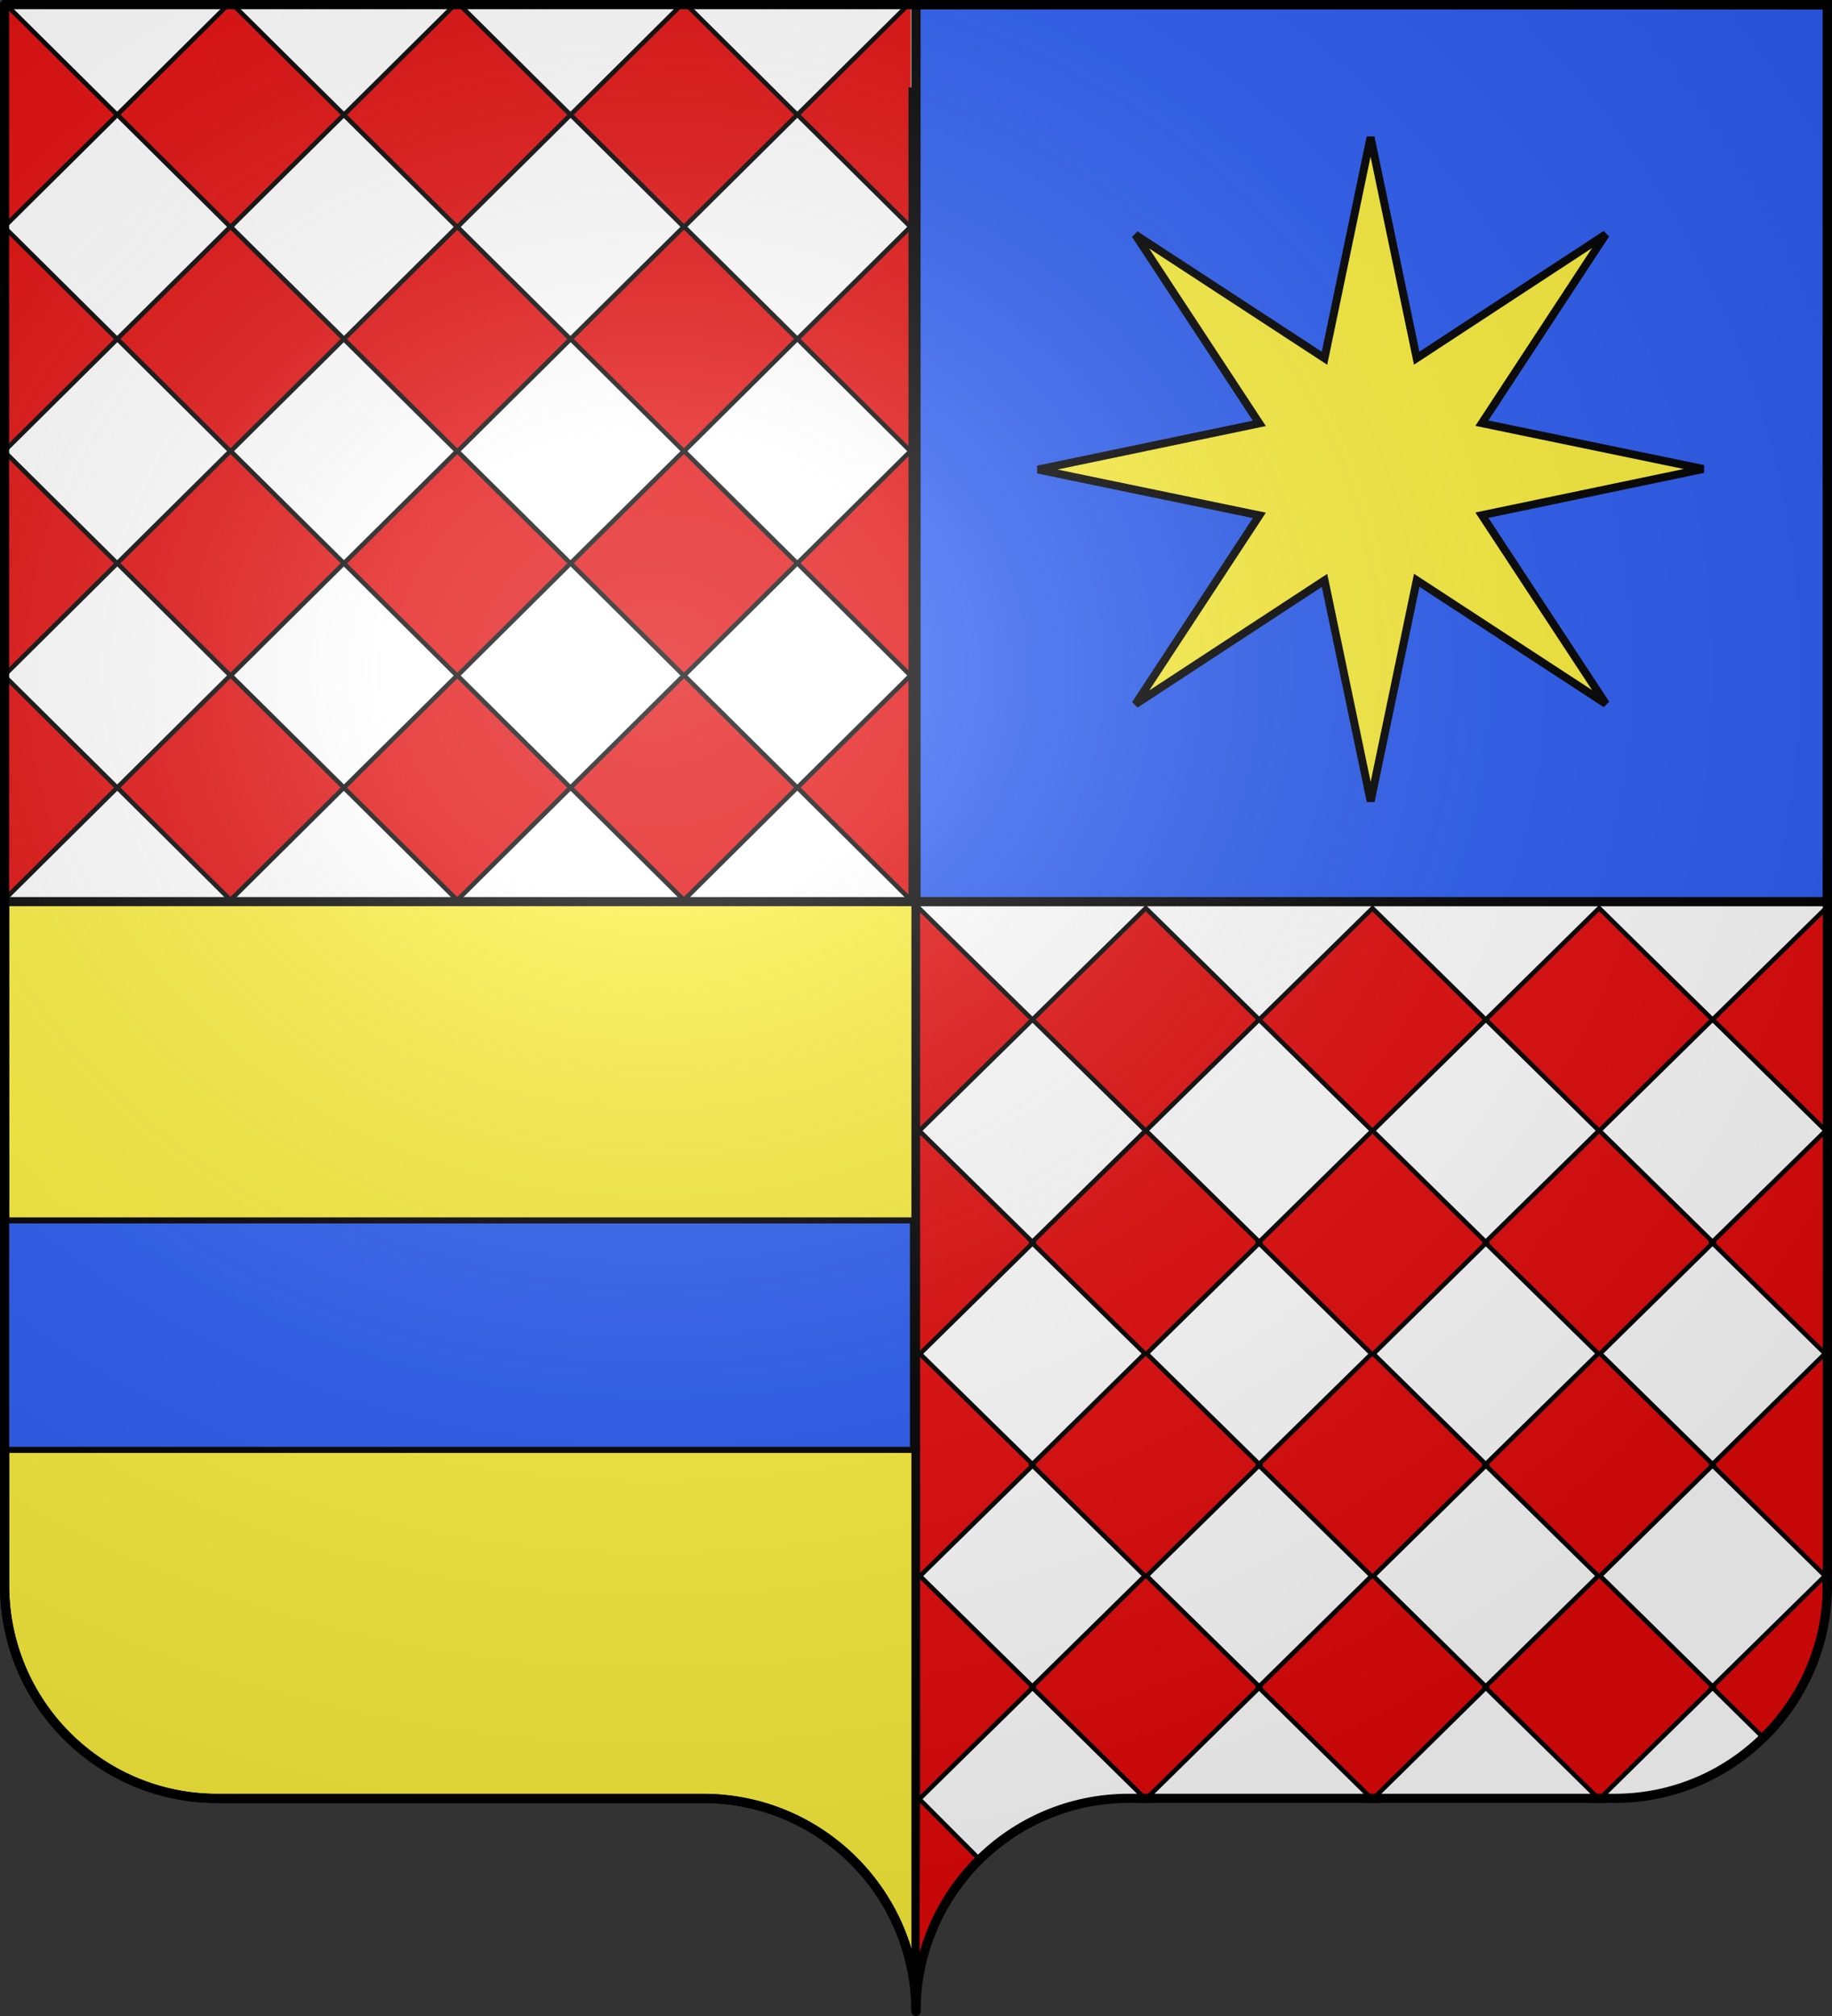 <?xml version="1.0" encoding="UTF-8" standalone="no"?>
<svg
   xmlns:dc="http://purl.org/dc/elements/1.1/"
   xmlns:cc="http://creativecommons.org/ns#"
   xmlns:rdf="http://www.w3.org/1999/02/22-rdf-syntax-ns#"
   xmlns:svg="http://www.w3.org/2000/svg"
   xmlns="http://www.w3.org/2000/svg"
   xmlns:xlink="http://www.w3.org/1999/xlink"
   xmlns:sodipodi="http://sodipodi.sourceforge.net/DTD/sodipodi-0.dtd"
   xmlns:inkscape="http://www.inkscape.org/namespaces/inkscape"
   height="660"
   width="600"
   version="1.0"
   id="svg2"
   sodipodi:version="0.32"
   inkscape:version="0.48.1 r9760"
   sodipodi:docname="Blason_ville_fr_La_Rochebeaucourt-et-Argentine_24.svg"
   inkscape:output_extension="org.inkscape.output.svg.inkscape"
   sodipodi:modified="true">
  <rect width="100%" height="100%" fill="#333333" stroke="none"/>
  <sodipodi:namedview
     inkscape:window-height="631"
     inkscape:window-width="957"
     inkscape:pageshadow="2"
     inkscape:pageopacity="0.0"
     guidetolerance="10.0"
     gridtolerance="10.0"
     objecttolerance="10.0"
     borderopacity="1.0"
     bordercolor="#666666"
     pagecolor="#ffffff"
     id="base"
     showgrid="false"
     height="660px"
     inkscape:zoom="0.62575758"
     inkscape:cx="300"
     inkscape:cy="330"
     inkscape:window-x="-1"
     inkscape:window-y="31"
     inkscape:current-layer="layer1-2"
     inkscape:window-maximized="1"
     showguides="true"
     inkscape:guide-bbox="true">
    <sodipodi:guide
       orientation="1,0"
       position="450,423.487"
       id="guide18335" />
  </sodipodi:namedview>
  <desc
     id="desc4">Flag of Canton of Valais (Wallis)</desc>
  <defs
     id="defs6">
    <linearGradient
       id="linearGradient2893">
      <stop
         style="stop-color:white;stop-opacity:0.314;"
         offset="0"
         id="stop2895" />
      <stop
         id="stop2897"
         offset="0.19"
         style="stop-color:white;stop-opacity:0.251;" />
      <stop
         style="stop-color:#6b6b6b;stop-opacity:0.125;"
         offset="0.6"
         id="stop2901" />
      <stop
         style="stop-color:black;stop-opacity:0.125;"
         offset="1"
         id="stop2899" />
    </linearGradient>
    <radialGradient
       inkscape:collect="always"
       xlink:href="#linearGradient2893"
       id="radialGradient11919"
       gradientUnits="userSpaceOnUse"
       gradientTransform="matrix(1.551,0,0,1.35,-227.894,-51.264)"
       cx="285.186"
       cy="200.448"
       fx="285.186"
       fy="200.448"
       r="300" />
  </defs>
  <g
     inkscape:groupmode="layer"
     id="layer1"
     inkscape:label="Fond écu">
    <g
       id="g4429"
       transform="matrix(1,0,0,1,-198.964,54.603)">
      <g
         style="display:inline"
         inkscape:label="Fond écu"
         id="layer1-2"
         transform="translate(198.964,-54.555)">
        <path
           sodipodi:nodetypes="cssccccssc"
           d="m 300,658.5 c 0,-38.504 -31.203,-69.754 -69.65,-69.754 -38.447,0 -120.753,0 -159.2,0 -38.447,0 -69.65,-31.25 -69.65,-69.754 l 0,-517.493 597,1.99e-5 10e-6,517.493 c 0,38.504 -31.203,69.754 -69.65,69.754 -38.447,0 -120.753,0 -159.2,0 -38.447,0 -69.65,31.25 -69.65,69.754 z"
           style="fill:#ffffff;fill-opacity:1;fill-rule:nonzero;stroke:none;display:inline"
           id="path4231"
           inkscape:connector-curvature="0" />
        <path
           id="path19854"
           d="m 598.5,1.5 0,293.625 -298.5,0 0,-293.625 298.5,0 z M 300,295.125 300,658.5 c 10e-6,-38.504 -31.209,-69.75 -69.656,-69.75 -38.447,-3e-5 -120.741,0 -159.188,0 C 32.709,588.75 1.5,557.504 1.5,519 l 0,-223.875 298.5,0 z"
           style="fill:#fcef3c;fill-opacity:1;fill-rule:nonzero;stroke:#000000;stroke-width:3;stroke-linecap:butt;stroke-linejoin:miter;stroke-miterlimit:4;stroke-opacity:1;stroke-dasharray:none;stroke-dashoffset:0;marker:none;visibility:visible;display:inline;overflow:visible"
           inkscape:connector-curvature="0" />
        <path
           id="path7702"
           d="m 298.281,0.691 0,0.04 c -10e-6,-0.047 0,49.823 0,73.4 0,0.051 0,0.108 0,0.159 0,1.78e-4 0,0.079 0,0.08 -10e-6,0.277 0,49.923 0,73.36 -10e-6,0.169 0,49.977 0,73.439 -10e-6,0.169 0,49.937 0,73.4 l 0,0.04 -37.125,-36.819 37.031,-36.7 -37.031,-36.74 37.031,-36.7 -37.031,-36.74 37.031,-36.7 -37.031,-36.7 37.125,-36.819 z m -74.281,0 37.094,36.819 -37,36.7 37,36.7 -37,36.74 37,36.7 -37,36.74 37,36.7 L 224,294.608 186.875,257.789 223.906,221.089 186.875,184.349 223.906,147.65 186.875,110.91 223.906,74.21 186.875,37.51 224,0.691 z m -148.5,0 37.125,36.819 -37.031,36.7 37.031,36.7 -37.031,36.74 37.031,36.7 -37.031,36.74 37.031,36.7 -37.125,36.819 -37.094,-36.819 37,-36.7 -37,-36.74 37,-36.7 -37,-36.74 37,-36.7 -37,-36.7 L 75.5,0.691 z m 74.25,0.04 37.094,36.819 -37,36.7 37,36.74 -37,36.7 37,36.7 -37,36.74 37,36.7 L 149.75,294.648 112.625,257.829 149.656,221.129 112.625,184.389 149.656,147.689 112.625,110.99 149.656,74.25 112.625,37.55 149.75,0.731 z m -148.5,0 L 38.375,37.55 1.344,74.25 38.375,110.99 1.344,147.689 38.375,184.389 1.344,221.129 38.375,257.829 1.25,294.648 l -0.406,-0.398 0,-72.803 0.312,-0.318 -0.312,-0.318 0,-72.802 0.312,-0.318 -0.312,-0.318 0,-72.763 0.312,-0.318 -0.312,-0.358 0,-72.763 L 1.25,0.731 z M 298.219,294.608 l 0.062,0.08 -0.062,-0.08 z m -148.531,0.04 -74.188,0 74.188,0 z"
           style="fill:#e20909;fill-opacity:1;fill-rule:evenodd;stroke:#000000;stroke-width:1.489;stroke-linecap:butt;stroke-linejoin:miter;stroke-miterlimit:4;stroke-opacity:1;stroke-dasharray:none;display:inline"
           inkscape:connector-curvature="0" />
        <path
           id="path8396"
           d="m 598.031,297.254 0,0.039 c -10e-6,-0.047 0,49.376 0,72.741 0,0.051 0,0.107 0,0.158 0,1.9e-4 0,0.079 0,0.079 0,7.5e-4 0,0.196 0,0.197 l 0,0.039 c -10e-6,0.59 0,49.314 0,72.465 0,0.089 0,0.187 0,0.276 0,0.051 0,0.107 0,0.158 0,1.9e-4 0,0.079 0,0.079 -10e-6,0.799 0,43.531 0,67.85 -0.131,1.47 -0.281,2.932 -0.469,4.379 l -36.656,-36.016 0.219,-0.197 -0.219,-0.237 36.812,-36.173 -36.812,-36.134 0.25,-0.237 -0.25,-0.237 37.031,-36.371 -37.031,-36.371 z m -74.281,0 37.094,36.489 -37,36.371 37,36.371 -0.25,0.237 0.25,0.237 -36.781,36.134 36.781,36.173 -0.219,0.237 0.219,0.197 -36.781,36.173 36.781,36.173 -0.219,0.237 0.219,0.197 -37,36.41 0.562,0.552 c -0.337,0 -0.97,0 -1.312,0 l 0.562,-0.552 -37.031,-36.41 0.219,-0.197 -0.219,-0.237 36.812,-36.173 -36.812,-36.173 0.219,-0.197 -0.219,-0.237 36.812,-36.173 -36.812,-36.134 0.25,-0.237 -0.25,-0.237 37.031,-36.371 -37.031,-36.371 z m -148.5,0 37.125,36.489 -37.031,36.371 37.031,36.371 -0.25,0.237 0.25,0.237 -36.812,36.134 36.812,36.173 -0.219,0.237 0.219,0.197 -36.812,36.173 36.812,36.173 -0.219,0.237 0.219,0.197 -36.719,36.095 -0.312,0.316 0.562,0.552 c -0.344,0 -0.974,0 -1.312,0 l 0.562,-0.552 -37,-36.41 0.219,-0.197 -0.219,-0.237 36.781,-36.173 -36.781,-36.173 0.219,-0.197 -0.219,-0.237 36.781,-36.173 -36.781,-36.134 0.25,-0.237 -0.25,-0.237 37,-36.371 -37,-36.371 z m 74.25,0.039 37.094,36.489 -37,36.371 37,36.41 -0.219,0.197 0.219,0.237 -36.781,36.173 36.781,36.134 -0.25,0.237 0.25,0.237 -36.781,36.134 36.781,36.173 -0.219,0.237 0.219,0.197 -37,36.41 0.531,0.513 c -0.474,0 -0.776,0 -1.25,0 l 0.531,-0.513 -0.375,-0.355 -36.656,-36.055 0.219,-0.197 -0.219,-0.237 36.812,-36.173 -36.812,-36.134 0.25,-0.237 -0.25,-0.237 36.812,-36.134 -36.812,-36.173 0.219,-0.237 -0.219,-0.197 37.031,-36.41 L 412.375,333.782 449.5,297.293 z m -148.5,0 37.125,36.489 -37.031,36.371 37.031,36.41 -0.219,0.197 0.219,0.237 -36.812,36.173 36.812,36.134 -0.25,0.237 0.25,0.237 -36.812,36.134 36.812,36.173 -0.219,0.237 0.219,0.197 -37.031,36.41 19.41,19.459 c -11.597,12.835 -16.693,21.812 -19.568,41.77 l -0.156,0.158 -0.406,-0.394 0.221,-60.677 0.312,-0.316 -0.312,-0.316 0,-0.434 0,-71.716 0,-0.434 0.094,-0.118 -0.094,-0.079 0,-0.434 0,-71.676 0,-0.473 0.094,-0.079 -0.094,-0.118 0,-0.434 0,-71.676 0,-0.434 0.312,-0.316 -0.312,-0.355 0,-72.11 L 301,297.293 z m 296.5,218.776 c 1.532,23.748 -8.408,39.924 -19.825,52.936 l -16.769,-16.526 0.219,-0.197 -0.219,-0.237 z"
           style="fill:#e20909;fill-opacity:1;fill-rule:evenodd;stroke:#000000;stroke-width:1.482;stroke-linecap:butt;stroke-linejoin:miter;stroke-miterlimit:4;stroke-opacity:1;stroke-dasharray:none;display:inline"
           inkscape:connector-curvature="0"
           sodipodi:nodetypes="ccsssscssscccccccccccccccccccccccccccccccccccccccccccccccccccccccccccccccccccccccccccccccccccccccccccccccccccccccccccccccccccccccccccccccccccccccccccccccccccccccccccccc" />
        <g
           id="g5653"
           transform="matrix(1,0,0,1,-248.75,48.701)">
          <g
             style="display:inline"
             inkscape:label="Fond écu"
             id="layer3-5" />
          <g
             style="display:inline"
             inkscape:label="Meubles"
             id="layer4-2">
            <g
               transform="matrix(0.278,0,0,0.285,198.131,-143.77)"
               id="g2668">
              <g
                 transform="matrix(1.575,0,0,1.664,201.515,378.464)"
                 style="display:inline"
                 id="g38385">
                <g
                   id="g3446" />
                <g
                   transform="translate(480.251,0)"
                   id="g3465"
                   style="display:inline" />
              </g>
            </g>
          </g>
          <g
             style="display:inline"
             inkscape:label="Reflet final"
             id="layer2-2" />
          <g
             style="display:inline"
             inkscape:label="Contour final"
             id="layer1-7" />
        </g>
        <use
           x="0"
           y="0"
           xlink:href="#g5653"
           id="use5674"
           transform="translate(144.42,5.777)"
           width="600"
           height="660" />
        <use
           x="0"
           y="0"
           xlink:href="#use5674"
           id="use5676"
           transform="translate(-62.101,141.543)"
           width="600"
           height="660" />
        <path
           inkscape:connector-curvature="0"
           style="fill:#2b5df2;fill-opacity:1;fill-rule:nonzero;stroke:#000000;stroke-width:3;stroke-linecap:butt;stroke-linejoin:miter;stroke-miterlimit:4;stroke-opacity:1;stroke-dasharray:none;stroke-dashoffset:0;marker:none;visibility:visible;display:inline;overflow:visible"
           d="m 598.5,1.5 0,293.625 -298.5,0 L 300,1.5 z"
           id="path18331"
           sodipodi:nodetypes="ccccc" />
        <path
           sodipodi:type="star"
           style="fill:#fcef3c;fill-opacity:1;stroke:#000000;stroke-width:2;stroke-miterlimit:4;stroke-opacity:1;stroke-dasharray:none"
           id="path18333"
           sodipodi:sides="8"
           sodipodi:cx="-226.92494"
           sodipodi:cy="209.34625"
           sodipodi:r1="83.65062"
           sodipodi:r2="30.287321"
           sodipodi:arg1="0.75837771"
           sodipodi:arg2="1.1510768"
           inkscape:flatsided="false"
           inkscape:rounded="0"
           inkscape:randomized="0"
           d="m -166.199,266.877 -48.384,-29.872 -10.082,55.962 -13.09,-55.335 -46.7,32.442 29.872,-48.384 -55.962,-10.082 55.335,-13.09 -32.442,-46.7 48.384,29.872 10.082,-55.962 13.09,55.335 46.7,-32.442 -29.872,48.384 55.962,10.082 -55.335,13.09 z"
           transform="matrix(1.302,0.034,-0.035,1.299,751.674,-110.644)" />
        <rect
           style="fill:#2b5df2;fill-opacity:1;stroke:#000000;stroke-width:1.992;stroke-miterlimit:4;stroke-opacity:1;stroke-dasharray:none"
           id="rect18337"
           width="298.008"
           height="75.123"
           x="0.996"
           y="399.491" />
      </g>
      <g
         style="display:inline"
         inkscape:label="Reflet final"
         id="layer3-0" />
    </g>
  </g>
  <g
     inkscape:groupmode="layer"
     id="layer2"
     inkscape:label="Meubles"
     sodipodi:insensitive="true" />
  <g
     inkscape:groupmode="layer"
     id="layer3"
     inkscape:label="Reflet final"
     sodipodi:insensitive="true">
    <path
       id="path2875"
       style="fill:url(#radialGradient11919);fill-opacity:1;fill-rule:evenodd;stroke:none;stroke-width:3;stroke-linecap:butt;stroke-linejoin:miter;stroke-miterlimit:4;stroke-dasharray:none;stroke-opacity:1"
       d="M 1.5,1.5 L 1.5,518.991 C 1.5,557.496 32.703,588.746 71.15,588.746 C 109.597,588.746 191.903,588.746 230.35,588.746 C 268.797,588.745 300,619.996 300,658.5 C 300,619.996 331.203,588.746 369.65,588.746 C 408.097,588.745 490.403,588.746 528.85,588.746 C 567.297,588.746 598.5,557.496 598.5,518.991 L 598.5,1.5 L 1.5,1.5 z " />
  </g>
  <g
     inkscape:groupmode="layer"
     id="layer4"
     inkscape:label="Contour final"
     sodipodi:insensitive="true">
    <path
       id="path1572"
       style="fill:none;fill-opacity:1;fill-rule:nonzero;stroke:black;stroke-width:3;stroke-linecap:round;stroke-linejoin:round;stroke-miterlimit:4;stroke-dasharray:none;stroke-dashoffset:0;stroke-opacity:1"
       d="M 300,658.5 C 300,619.996 331.203,588.746 369.65,588.746 C 408.097,588.746 490.403,588.746 528.85,588.746 C 567.297,588.746 598.5,557.497 598.5,518.993 L 598.5,1.5 L 1.5,1.5 L 1.5,518.993 C 1.5,557.497 32.703,588.746 71.15,588.746 C 109.597,588.746 191.903,588.746 230.35,588.746 C 268.797,588.746 300,619.996 300,658.5 z "
       sodipodi:nodetypes="cssccccssc" />
  </g>
</svg>
